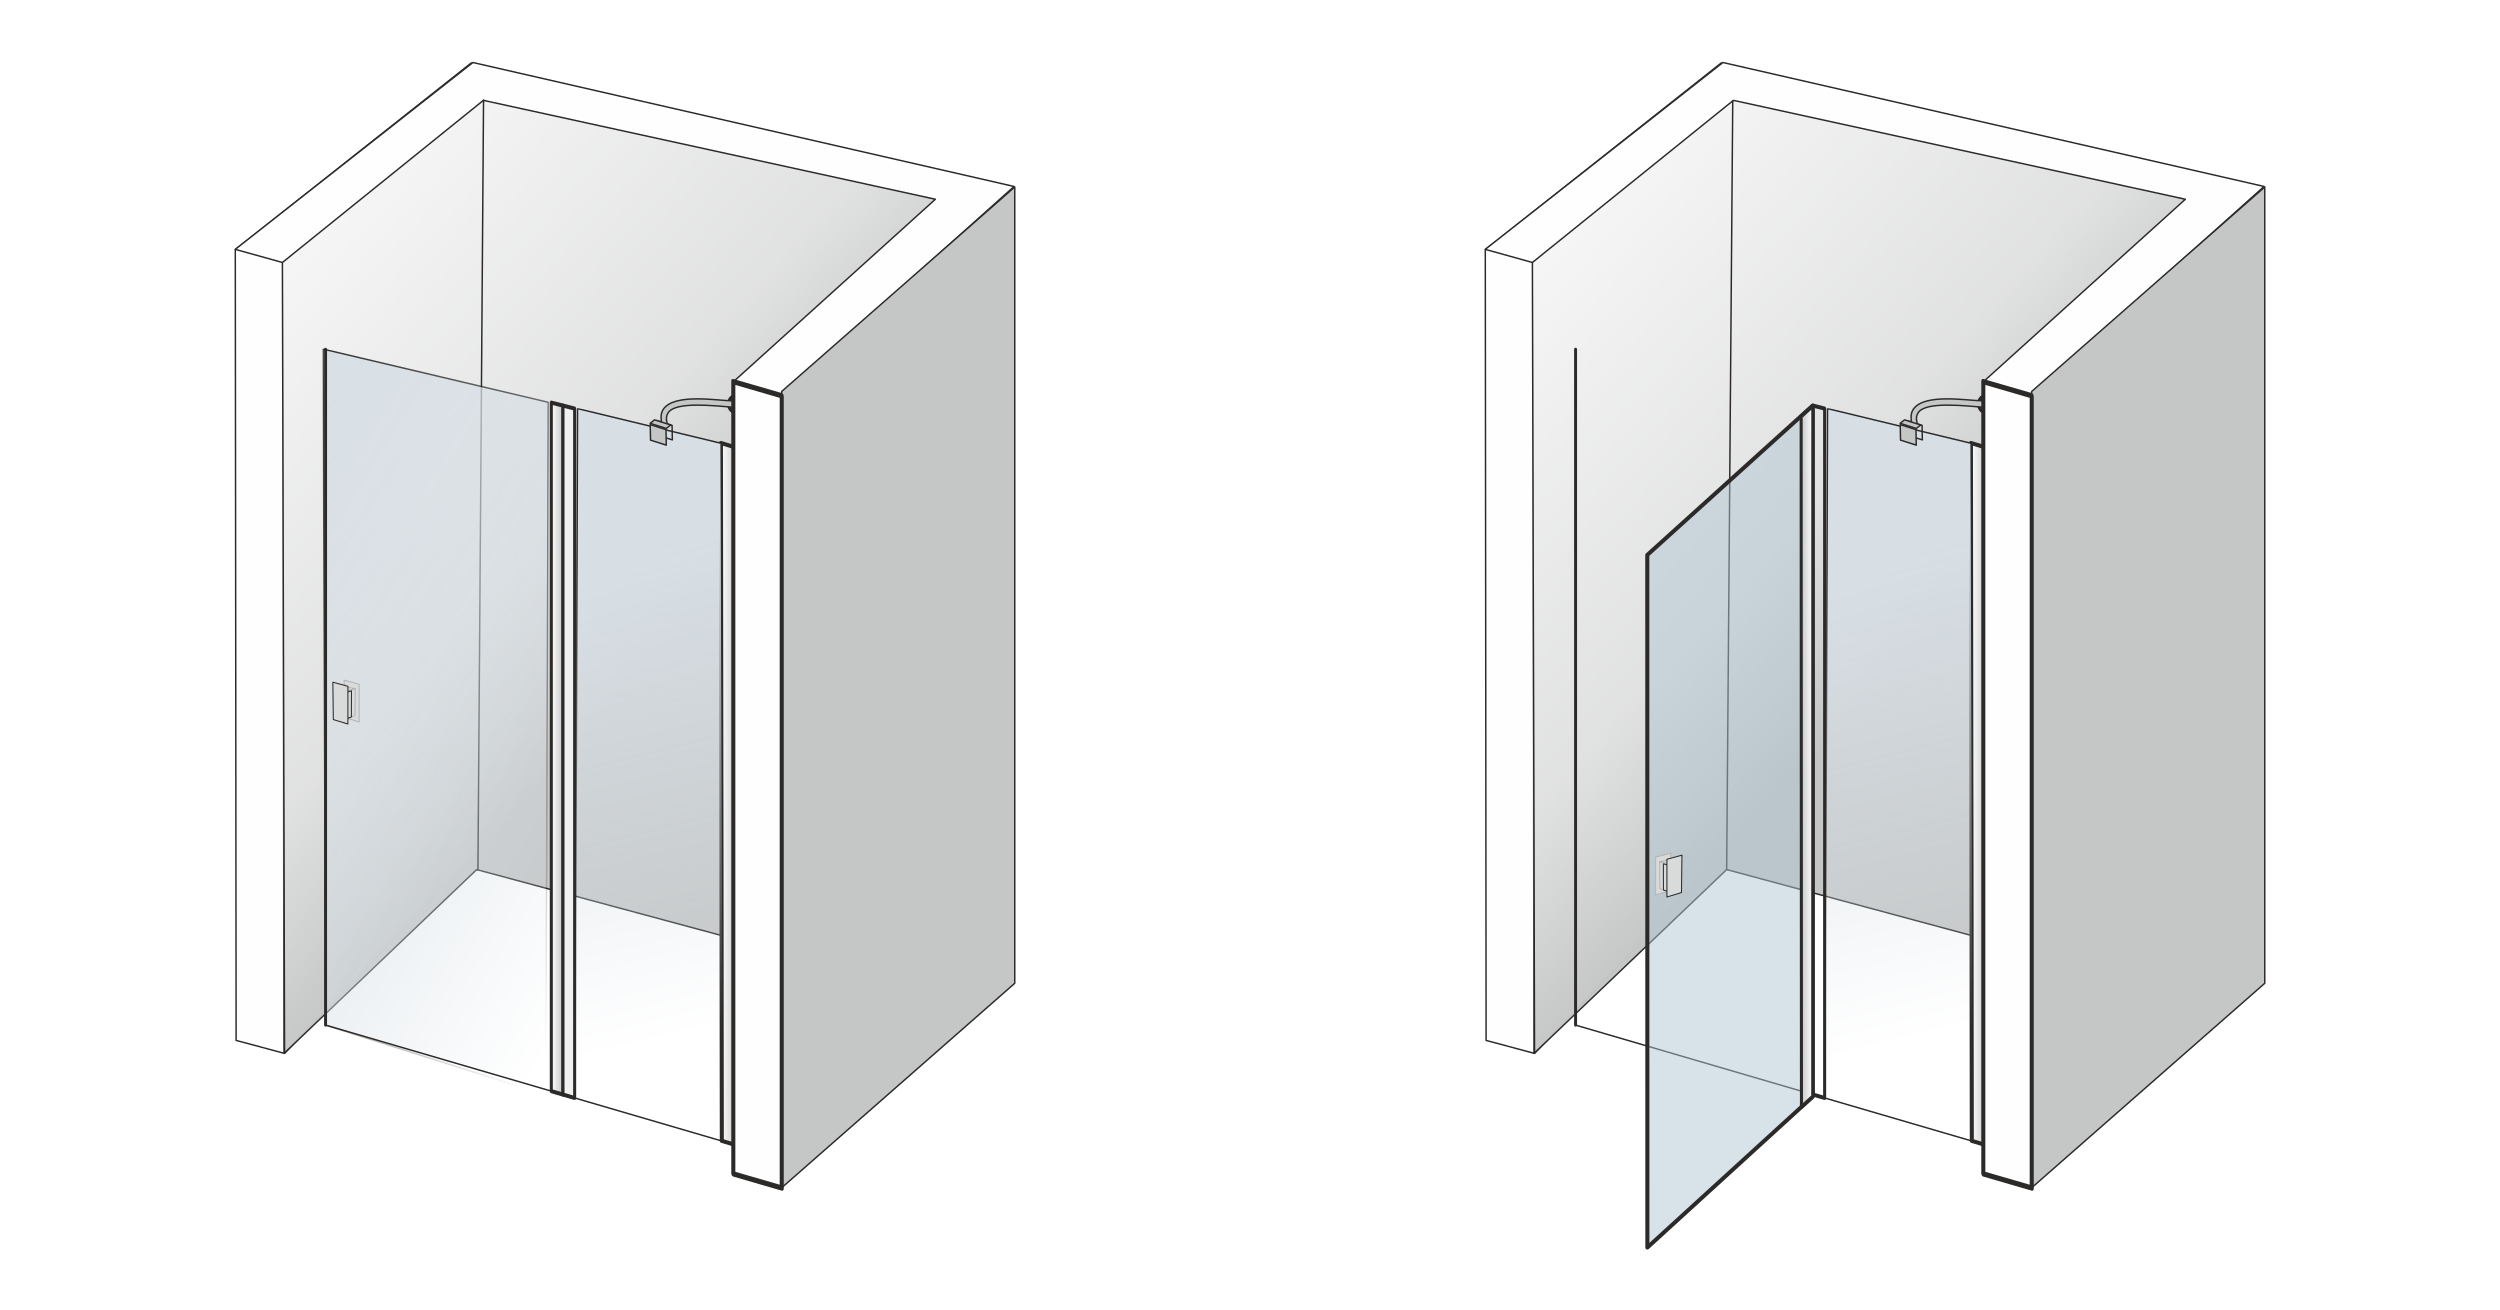 <svg xmlns="http://www.w3.org/2000/svg" xmlns:xlink="http://www.w3.org/1999/xlink" xmlns:v="https://vecta.io/nano" width="2000" height="1048" viewBox="0 0 2000 1047.98" fill-rule="evenodd"><style><![CDATA[.W{stroke-miterlimit:22.926}.X{stroke-linejoin:round}.Y{fill:#c5c6c6}.Z{fill:none}.a{stroke:#2b2a29}.b{fill:#2b2a29}.c{fill-rule:nonzero}.d{stroke-width:1.18}.e{fill:#fefefe}.f{stroke-linecap:round}.g{stroke-width:.83}.h{fill:#d9dada}.i{fill:#d7dfe5}.j{stroke-width:2.36}]]></style><defs><mask id="A"><linearGradient id="B" x1="756.95" y1="268.76" x2="346.45" y2="-102.66" xlink:href="#S"><stop offset="0" stop-color="#fff"></stop><stop offset=".259" stop-opacity=".502" stop-color="#fff"></stop><stop offset="1" stop-opacity="0" stop-color="#fff"></stop></linearGradient><path d="M225.41 64.73h525.47V843.3H225.41z" fill="url(#B)"></path></mask><mask id="C"><linearGradient id="D" x1="28.25" y1="611.66" x2="430.78" y2="855.88" xlink:href="#S"><stop offset="0" stop-color="#fff"></stop><stop offset=".612" stop-opacity=".502" stop-color="#fff"></stop><stop offset="1" stop-opacity="0" stop-color="#fff"></stop></linearGradient><path d="M257.89 278.68h181.33v597.94H257.89z" fill="url(#D)"></path></mask><mask id="E"><linearGradient id="F" x1="408.31" y1="462.7" x2="500.18" y2="840.37" xlink:href="#S"><stop offset="0" stop-color="#fff"></stop><stop offset="1" stop-opacity="0" stop-color="#fff"></stop></linearGradient><path d="M459.54 326.3h119.87v587.28H459.54z" fill="url(#F)"></path></mask><mask id="G"><linearGradient id="H" x1="1756.94" y1="268.76" x2="1346.44" y2="-102.66" xlink:href="#S"><stop offset="0" stop-color="#fff"></stop><stop offset=".259" stop-opacity=".502" stop-color="#fff"></stop><stop offset="1" stop-opacity="0" stop-color="#fff"></stop></linearGradient><path d="M1225.4 64.73h525.48V843.3H1225.4z" fill="url(#H)"></path></mask><mask id="I"><linearGradient id="J" x1="1408.31" y1="462.7" x2="1500.17" y2="840.37" xlink:href="#S"><stop offset="0" stop-color="#fff"></stop><stop offset="1" stop-opacity="0" stop-color="#fff"></stop></linearGradient><path d="M1459.54 326.3h119.86v587.28h-119.86z" fill="url(#J)"></path></mask><linearGradient id="K" x1="1589.9" y1="635.41" x2="1576.74" y2="635.41" xlink:href="#S"><stop offset="0" stop-color="#c5c6c6"></stop><stop offset="1" stop-color="#fefefe"></stop></linearGradient><linearGradient id="L" xlink:href="#K" x1="100.006%" y1="50%" x2="0%" y2="50%"></linearGradient><linearGradient id="M" xlink:href="#K" x1="1440.91" y1="605.13" x2="1450.25" y2="605.13"></linearGradient><linearGradient id="N" xlink:href="#K" x1="450.38" y1="598.86" x2="441.05" y2="598.86"></linearGradient><linearGradient id="O" xlink:href="#K" x1="589.9" x2="576.75"></linearGradient><path id="P" d="M625.32 950.21l186.49-163.6V149.57l-186.49 163.6z"></path><path id="Q" d="M604.05 316.96c2.25 1.62 2.92 5.73 1.75 8.56s-2.96 3.81-5.2 3.8l-12.76-.13-.27-11.96 12.55-.98h1.61c.79-.04 1.59.19 2.32.71z"></path><path id="R" d="M1604.05 316.96c2.25 1.62 2.91 5.73 1.75 8.56-1.17 2.83-2.97 3.81-5.21 3.8l-12.76-.13-.26-11.96 12.54-.98h1.61c.79-.04 1.59.19 2.33.71z"></path><linearGradient id="S" gradientUnits="userSpaceOnUse"></linearGradient></defs><path d="M0 0h2000v1047.98H0z" fill="#fff"></path><g class="a W X"><g class="d"><path d="M188.24 199.73l.65 632.6 38.76 10.39 156.27-163.19 424.04 107.14 1.61-636.59-432.61-99.71z" class="e"></path><path d="M227.22 842.71L226 210.3 389.3 65.32l360.99 94.36-11.07 632.36-357.89-96.37z" mask="url(#A)" class="Y"></path><path d="M594.56 913.41v14.47m7.14-556.2l.01 538.35" class="Z f"></path><path d="M624.81 316.23l-38.06-10.89 161.54-145.95-361.58-79.12-160.79 129.7-37.73-10.49L378.32 50l432.92 99.17z" class="e"></path><use xlink:href="#P" class="Y"></use><g class="Z"><path d="M386.83 80.03l-4.48 615.91" class="f"></path><path d="M225.92 209.97l1.73 632.75"></path></g><path d="M258.48 279.27l180.15 42.57-1.99 554.19-176.18-55.94z" mask="url(#C)" class="i"></path></g><path d="M260.46 279.37v540.72" class="Z f j"></path></g><path d="M450.38 875.64l-9.33-2.73V322.08l9.33 2.37z" fill="url(#N)"></path><path d="M441.31 871.31l9.33 2.73-.52 3.19-9.34-2.73-.95-1.59 1.48-1.6zm-.53 3.19c-.65-.19-1.07-1.06-.93-1.94.15-.88.8-1.44 1.46-1.25l-.53 3.19zm1.49-552.42v550.83h-2.44V322.08l1.44-1.6 1 1.6zm-2.44 0c0-.9.54-1.63 1.22-1.63.67 0 1.22.73 1.22 1.63h-2.44zm10.32 3.97l-9.33-2.36.45-3.21 9.34 2.36.99 1.61-1.45 1.6zm.46-3.21c.66.17 1.09 1.03.97 1.91-.13.89-.77 1.47-1.43 1.3l.46-3.21zm-1.45 552.8V324.45h2.44v551.19l-1.48 1.59-.96-1.59zm2.44 0c0 .9-.55 1.63-1.22 1.63s-1.22-.73-1.22-1.63h2.44z" class="b c"></path><path d="M459.72 878.37l-9.34-2.73V324.45l9.34 2.41z" fill="url(#L)"></path><path d="M450.64 874.04l9.34 2.73-.52 3.19-9.34-2.73-.96-1.59 1.48-1.6zm-.52 3.19c-.66-.19-1.07-1.06-.93-1.94s.79-1.44 1.45-1.25l-.52 3.19zm1.48-552.78v551.19h-2.44V324.45l1.45-1.6.99 1.6zm-2.44 0c0-.9.55-1.63 1.22-1.63s1.22.73 1.22 1.63h-2.44zm10.33 4.02l-9.34-2.42.46-3.2 9.34 2.41.99 1.6-1.45 1.61zm.46-3.21c.66.17 1.09 1.03.97 1.91-.13.89-.77 1.47-1.43 1.3l.46-3.21zm-1.45 553.11V326.86h2.44v551.51l-1.48 1.59-.96-1.59zm2.44 0c0 .9-.55 1.63-1.22 1.63-.68 0-1.22-.73-1.22-1.63h2.44z" class="b c"></path><path d="M589.9 916.44l-12.45-3.77-.7-558.29 12.45 3.79z" fill="url(#O)"></path><path d="M577.92 911.11l12.45 3.77-.94 3.12-12.45-3.76-1.15-1.56 2.09-1.57zm-.94 3.13c-.86-.26-1.34-1.17-1.09-2.04a1.63 1.63 0 0 1 2.03-1.09l-.94 3.13zm1.39-559.86l.71 558.29-3.25.01-.71-558.3 2.1-1.56 1.15 1.56zm-3.25 0a1.63 1.63 0 0 1 1.62-1.63c.9-.01 1.63.73 1.63 1.63h-3.25zm13.6 5.35l-12.45-3.79.95-3.12 12.45 3.78 1.15 1.56-2.1 1.57zm.95-3.13c.85.26 1.34 1.18 1.08 2.04a1.63 1.63 0 0 1-2.03 1.09l.95-3.13zm-1.4 559.84l-.7-558.27 3.25-.01.71 558.28-2.1 1.56-1.16-1.56zm3.26 0a1.63 1.63 0 0 1-1.63 1.63c-.89 0-1.62-.73-1.63-1.63h3.26z" class="b c"></path><g class="W X a d"><path d="M260.47 820.09l329.43 96.35" class="Z"></path><path d="M578.82 912.99l-118.69-33.5 1.93-552.6 114.84 27.75z" mask="url(#E)" class="i"></path><path d="M537.66 340.29l-12.33-3.91.21 11.62 12.34 3.9z" class="Z"></path><path d="M532.79 343.68l-12.6-3.98.23 12.41 12.59 3.99z" class="Y"></path></g><use xlink:href="#Q" class="Y"></use><use xlink:href="#Q" stroke-width=".9" class="W Z a"></use><path d="M590.63 318.39c2.06 2.01 2.41 5.8.79 8.46-1.62 2.65-4.59 3.18-6.65 1.18-2.05-2.01-2.4-5.79-.78-8.45s4.59-3.19 6.64-1.19z" class="Y"></path><path d="M592.49 327.88l-2.14-2.07h0l.12-.2.1-.2.1-.21.08-.2.08-.22.07-.21.06-.21.05-.22.04-.22.04-.22.02-.22.02-.22.01-.22v-.22l-.01-.21-.02-.21-.02-.21-.03-.21-.04-.2-.05-.2-.05-.2-.06-.19-.07-.18-.07-.18-.08-.17-.09-.17-.09-.17-.1-.15-.11-.15-.11-.15-.12-.13-.13-.14 1.49-2.42.24.26.24.27.22.28.21.29.19.31.18.31.17.32.15.33.14.33.12.34.11.35.1.35.08.35.07.37.05.35.04.37.03.36.01.36v.36l-.01.36-.03.37-.04.36-.06.35-.07.35-.08.35-.09.35-.11.34-.12.34-.14.33-.15.32-.16.31-.18.31h0zm0 0c-.41.67-1.22.75-1.81.18s-.73-1.58-.33-2.25l2.14 2.07zm-8.46 1.36l1.49-2.42h0l.13.12.14.11.13.1.15.1.14.08.15.07.14.07.16.05.16.05.15.03.16.03.16.01.16.01.17-.01.16-.01.17-.02.17-.04.16-.04.17-.06.16-.07.16-.07.16-.09.16-.09.16-.11.15-.12.15-.13.14-.14.14-.14.14-.16.13-.17.13-.18.12-.19 2.14 2.07-.19.3-.2.28-.21.27-.22.25-.22.23-.23.22-.24.21-.25.19-.25.17-.26.16-.27.14-.26.13-.28.11-.27.09-.29.08-.28.06-.29.04-.28.02-.3.01-.29-.01-.29-.03-.29-.05-.3-.06-.28-.09-.29-.1-.3-.12-.28-.14-.28-.16-.27-.18-.28-.2-.26-.22-.26-.24h0zm0 0c-.59-.58-.73-1.59-.32-2.25.41-.67 1.22-.75 1.81-.17l-1.49 2.42zm-1.11-10.7l2.13 2.07h0l-.11.2-.1.2-.1.21-.09.21-.07.21-.07.21-.06.22-.05.21-.05.23-.03.21-.03.22-.01.22-.01.22v.22l.01.21.01.21.03.21.03.21.04.2.04.2.06.2.06.19.06.18.08.18.08.18.08.16.1.17.1.15.1.15.12.15.12.13.13.14-1.49 2.42-.25-.26-.23-.27-.22-.28-.21-.29-.19-.3-.18-.32-.17-.32-.15-.33-.14-.33-.12-.34-.11-.35-.1-.35-.08-.35-.07-.36-.05-.36-.04-.36-.03-.37-.02-.36.01-.36.01-.36.03-.36.04-.36.05-.36.07-.35.08-.35.1-.35.11-.34.12-.33.14-.34.15-.32.16-.31.18-.31h0zm0 0c.41-.67 1.22-.75 1.81-.18.58.57.73 1.58.32 2.25l-2.13-2.07zm8.46-1.36l-1.49 2.42h0l-.13-.12-.14-.11-.13-.1-.15-.09-.14-.09-.15-.07-.15-.07-.15-.05-.16-.05-.15-.03-.16-.03-.16-.01-.17-.01-.16.01-.16.01-.17.03-.17.03-.16.05-.17.05-.16.07-.16.07-.16.09-.16.1-.16.1-.15.12-.15.13-.15.14-.14.15-.13.16-.14.16-.12.18-.13.19-2.13-2.07.19-.3.2-.28.21-.26.21-.26.23-.23.23-.22.24-.21.25-.19.25-.17.26-.16.26-.14.27-.13.27-.11.28-.09.28-.08.29-.05.28-.05.29-.02.29-.01.3.01.29.03.29.05.29.06.29.09.29.1.29.12.29.14.28.17.27.17.27.21.27.22.26.23h0zm0 0c.58.58.73 1.59.32 2.25-.41.67-1.22.75-1.81.17l1.49-2.42z" class="b c"></path><g class="W X a d"><g class="Y"><path d="M529.29 338.83l4.68.56c-.83-3.04-1.56-6.13.76-9.45 6.25-8.93 37.05-5.24 51.03-4.23 3.5-.1 3.12-5.57-.45-5.08-11.51-.14-46.15-6.26-54.75 6.93-2.13 3.28-1.86 7.01-1.27 11.27z"></path><path d="M520.12 338.62l12.88 4.13 3.63-2.76-12.99-4.11z"></path></g><path transform="matrix(2.755 .801 0 3.646 586.651 305.326)" d="M0 0h14.06v173.83H0z" class="e"></path></g><g stroke="#b4b4b4" class="g h W X"><path d="M287.33 547.38l-12.02-3.27.36 29.88 11.66 3.58z"></path><path d="M280.38 552.04l3.84-1.16-.28 21.69-3.67 1.17z"></path><path d="M284.22 550.88l-8.05-1.38-2.67.16 5.92 2.51z"></path></g><g class="a W X"><path d="M276.03 554.03l5.14-1.34-.08 20.94-5.06 1.65z" class="g h"></path><path d="M278.32 549.02l-12.03-3.27.36 29.88 11.67 3.58z" class="g h"></path><g class="d"><path d="M1188.24 199.73l.64 632.6 38.76 10.39 156.27-163.19 424.04 107.14 1.62-636.59-432.62-99.71z" class="e"></path><path d="M1227.21 842.71l-1.22-632.41 163.3-144.98 361 94.36-11.07 632.36-357.89-96.37z" mask="url(#G)" class="Y"></path><path d="M1594.56 913.41v14.47m7.14-556.2l.01 538.35" class="Z f"></path><path d="M1624.81 316.23l-38.07-10.89 161.54-145.95-361.57-79.12-160.8 129.7-37.73-10.49L1378.32 50l432.92 99.17z" class="e"></path><use xlink:href="#P" x="1000" class="Y"></use><g class="Z"><path d="M1386.19 80.79l-4.86 614.88" class="f"></path><path d="M1225.91 209.97l1.73 632.75"></path></g></g><path d="M1260.46 279.37v540.72" class="Z f j"></path></g><path d="M1459.71 878.37l-9.33-2.73V324.45l9.33 2.41z" fill="url(#L)"></path><path d="M1450.64 874.04l9.33 2.73-.52 3.19-9.33-2.73-.96-1.59 1.48-1.6zm-.52 3.19c-.66-.19-1.08-1.06-.94-1.94.15-.88.8-1.44 1.46-1.25l-.52 3.19zm1.48-552.78v551.19h-2.44V324.45l1.45-1.6.99 1.6zm-2.44 0c0-.9.54-1.63 1.22-1.63.67 0 1.22.73 1.22 1.63h-2.44zm10.32 4.02l-9.34-2.42.47-3.2 9.33 2.41.99 1.6-1.45 1.61zm.46-3.21c.67.17 1.1 1.03.97 1.91-.13.89-.77 1.47-1.43 1.3l.46-3.21zm-1.45 553.11V326.86h2.44v551.51l-1.48 1.59-.96-1.59zm2.44 0c0 .9-.54 1.63-1.22 1.63-.67 0-1.22-.73-1.22-1.63h2.44z" class="b c"></path><path d="M1589.9 916.44l-12.45-3.77-.71-558.29 12.45 3.79z" fill="url(#K)"></path><path d="M1577.92 911.11l12.45 3.77-.94 3.12-12.45-3.76-1.16-1.56 2.1-1.57zm-.94 3.13c-.86-.26-1.35-1.17-1.09-2.04a1.63 1.63 0 0 1 2.03-1.09l-.94 3.13zm1.39-559.86l.7 558.29-3.25.01-.7-558.3 2.09-1.56 1.16 1.56zm-3.25 0c-.01-.9.72-1.63 1.62-1.63.9-.01 1.63.73 1.63 1.63h-3.25zm13.6 5.35l-12.45-3.79.94-3.12 12.45 3.78 1.16 1.56-2.1 1.57zm.94-3.13c.86.26 1.35 1.18 1.09 2.04a1.63 1.63 0 0 1-2.03 1.09l.94-3.13zm-1.39 559.84l-.71-558.27 3.26-.01.7 558.28-2.09 1.56-1.16-1.56zm3.25 0c0 .9-.72 1.63-1.62 1.63a1.63 1.63 0 0 1-1.63-1.63h3.25z" class="b c"></path><g class="W X a d"><path d="M1260.46 820.09l329.44 96.35" class="Z"></path><path d="M1578.81 912.99l-118.68-33.5 1.92-552.6 114.85 27.75z" mask="url(#I)" class="i"></path><path d="M1537.66 340.29l-12.34-3.91.21 11.62 12.34 3.9z" class="Z"></path><path d="M1532.78 343.68l-12.59-3.98.22 12.41 12.6 3.99z" class="Y"></path></g><use xlink:href="#R" class="Y"></use><use xlink:href="#R" stroke-width=".9" class="W Z a"></use><path d="M1590.63 318.39c2.05 2.01 2.4 5.8.78 8.46-1.61 2.65-4.59 3.18-6.64 1.18-2.05-2.01-2.41-5.79-.79-8.45s4.59-3.19 6.65-1.19z" class="Y"></path><path d="M1592.48 327.88l-2.13-2.07h0l.11-.2.11-.2.09-.21.09-.2.08-.22.06-.21.06-.21.05-.22.05-.22.03-.22.03-.22.01-.22.01-.22v-.22l-.01-.21-.01-.21-.02-.21-.04-.21-.03-.2-.05-.2-.05-.2-.06-.19-.07-.18-.07-.18-.09-.17-.08-.17-.1-.17-.1-.15-.1-.15-.11-.15-.13-.13-.12-.14 1.48-2.42.25.26.23.27.22.28.21.29.2.31.18.31.16.32.16.33.13.33.13.34.11.35.09.35.08.35.07.37.06.35.04.37.02.36.02.36v.36l-.02.36-.03.37-.04.36-.05.35-.07.35-.08.35-.1.35-.11.34-.12.34-.14.33-.15.32-.16.31-.18.31h0zm0 0c-.41.67-1.22.75-1.8.18-.59-.57-.74-1.58-.33-2.25l2.13 2.07zm-8.45 1.36l1.48-2.42h0l.13.12.14.11.14.1.14.1.15.08.14.07.15.07.15.05.16.05.16.03.15.03.17.01.16.01.16-.01.17-.01.16-.02.17-.04.17-.04.16-.06.16-.07.17-.07.16-.09.15-.09.16-.11.15-.12.15-.13.15-.14.14-.14.14-.16.13-.17.13-.18.12-.19 2.13 2.07-.19.3-.2.28-.21.27-.21.25-.23.23-.23.22-.24.21-.25.19-.25.17-.26.16-.26.14-.27.13-.27.11-.28.09-.28.08-.28.06-.29.04-.29.02-.29.01-.29-.01-.29-.03-.3-.05-.29-.06-.29-.09-.29-.1-.29-.12-.28-.14-.28-.16-.28-.18-.27-.2-.27-.22-.25-.24h0zm0 0c-.59-.58-.73-1.59-.32-2.25.41-.67 1.22-.75 1.8-.17l-1.48 2.42zm-1.11-10.7l2.13 2.07h0l-.11.2-.11.2-.1.21-.08.21-.08.21-.07.21-.06.22-.05.21-.04.23-.04.21-.02.22-.02.22v.22l-.01.22.01.21.02.21.02.21.03.21.04.2.05.2.05.2.06.19.07.18.07.18.08.18.09.16.09.17.1.15.11.15.11.15.12.13.13.14-1.48 2.42-.25-.26-.23-.27-.23-.28-.2-.29-.2-.3-.18-.32-.17-.32-.15-.33-.13-.33-.13-.34-.11-.35-.1-.35-.08-.35-.07-.36-.05-.36-.04-.36-.03-.37-.01-.36v-.36l.01-.36.03-.36.04-.36.06-.36.07-.35.08-.35.1-.35.1-.34.13-.33.13-.34.15-.32.17-.31.18-.31h0zm0 0c.4-.67 1.21-.75 1.8-.18s.74 1.58.33 2.25l-2.13-2.07zm8.45-1.36l-1.48 2.42h0l-.14-.12-.13-.11-.14-.1-.14-.09-.15-.09-.14-.07-.15-.07-.15-.05-.16-.05-.16-.03-.16-.03-.16-.01-.16-.01-.16.01-.17.01-.17.03-.16.03-.17.05-.16.05-.17.07-.16.07-.16.09-.16.1-.15.1-.16.12-.15.13-.14.14-.14.15-.14.16-.13.16-.13.18-.12.19-2.13-2.07.19-.3.19-.28.21-.26.22-.26.22-.23.24-.22.24-.21.24-.19.25-.17.26-.16.27-.14.27-.13.27-.11.28-.09.28-.08.28-.05.29-.05.29-.02.29-.01.29.01.29.03.29.05.3.06.29.09.29.1.29.12.28.14.28.17.28.17.27.21.26.22.26.23h0zm0 0c.59.58.73 1.59.32 2.25-.41.67-1.22.75-1.8.17l1.48-2.42z" class="b c"></path><g class="W X a d"><g class="Y"><path d="M1529.28 338.83l4.68.56c-.82-3.04-1.55-6.13.77-9.45 6.25-8.93 37.05-5.24 51.02-4.23 3.51-.1 3.12-5.57-.44-5.08-11.52-.14-46.15-6.26-54.75 6.93-2.14 3.28-1.86 7.01-1.28 11.27z"></path><path d="M1520.11 338.62l12.88 4.13 3.63-2.76-12.98-4.11z"></path></g><path transform="matrix(2.755 .801 0 3.646 1586.65 305.326)" d="M0 0h14.06v173.83H0z" class="e"></path></g><path d="M1450.19 877.3l-.07-552.83-132.3 119.49.07 554.02z" fill="#b0c5d2" fill-opacity=".49"></path><path d="M1448.49 324.47l.54-1.2 2.71 1.2.08 552.83h-3.25l-.08-552.83zm3.25 0h-3.25a1.63 1.63 0 0 1 1.63-1.62 1.62 1.62 0 0 1 1.62 1.62zm-132.83 120.7l-2.71-1.21.53-1.21 132.3-119.48 2.18 2.41-132.3 119.49zm-2.18-2.42l2.18 2.42a1.63 1.63 0 0 1-2.3-.12 1.64 1.64 0 0 1 .12-2.3zm2.79 555.23l-.53 1.2-2.72-1.2-.07-554.02h3.25l.07 554.02zm-3.25 0h3.25a1.63 1.63 0 0 1-1.63 1.63c-.9 0-1.62-.73-1.62-1.63zm132.83-121.89l2.72 1.21-.53 1.2-132.3 120.68-2.19-2.4 132.3-120.69zm2.19 2.41l-2.19-2.41a1.64 1.64 0 0 1 2.3.11 1.64 1.64 0 0 1-.11 2.3z" class="b c"></path><path d="M1441.15 885.55l9.04-8.26.06-552.57-9.34 8.44z" fill="url(#M)"></path><path d="M1449.5 875.94l1.91 1.35-.53 1.35-9.04 8.26-1.38-2.7 9.04-8.26zm1.38 2.7l-1.38-2.7c.56-.5 1.32-.31 1.7.43.38.75.24 1.77-.32 2.27zm-1.85-553.92l.53-1.35 1.91 1.35-.06 552.57h-2.44l.06-552.57zm2.44 0h-2.44c0-.9.54-1.63 1.22-1.63.67 0 1.22.73 1.22 1.63zm-9.88 9.79l-1.9-1.35.54-1.35 9.33-8.44 1.37 2.7-9.34 8.44zm-1.36-2.7l1.36 2.7c-.56.51-1.32.31-1.69-.44-.38-.74-.23-1.76.33-2.26zm2.14 553.73l-.53 1.36-1.91-1.35-.24-552.39h2.44l.24 552.38zm-2.44.01l2.44-.01c0 .91-.55 1.64-1.22 1.64s-1.22-.73-1.22-1.63z" class="b c"></path><g class="W X g h"><g stroke="#b4b4b4"><path d="M1324.51 685.76l12.03-3.27-.36 29.88-11.67 3.58z"></path><path d="M1331.47 690.42l-3.84-1.16.28 21.69 3.67 1.18z"></path><path d="M1327.63 689.26l8.05-1.38 2.67.16-5.93 2.51z"></path></g><g class="a"><path d="M1335.81 692.41l-5.13-1.34.07 20.94 5.06 1.65z"></path><path d="M1333.53 687.4l12.02-3.27-.36 29.88-11.66 3.58z"></path></g></g></svg>